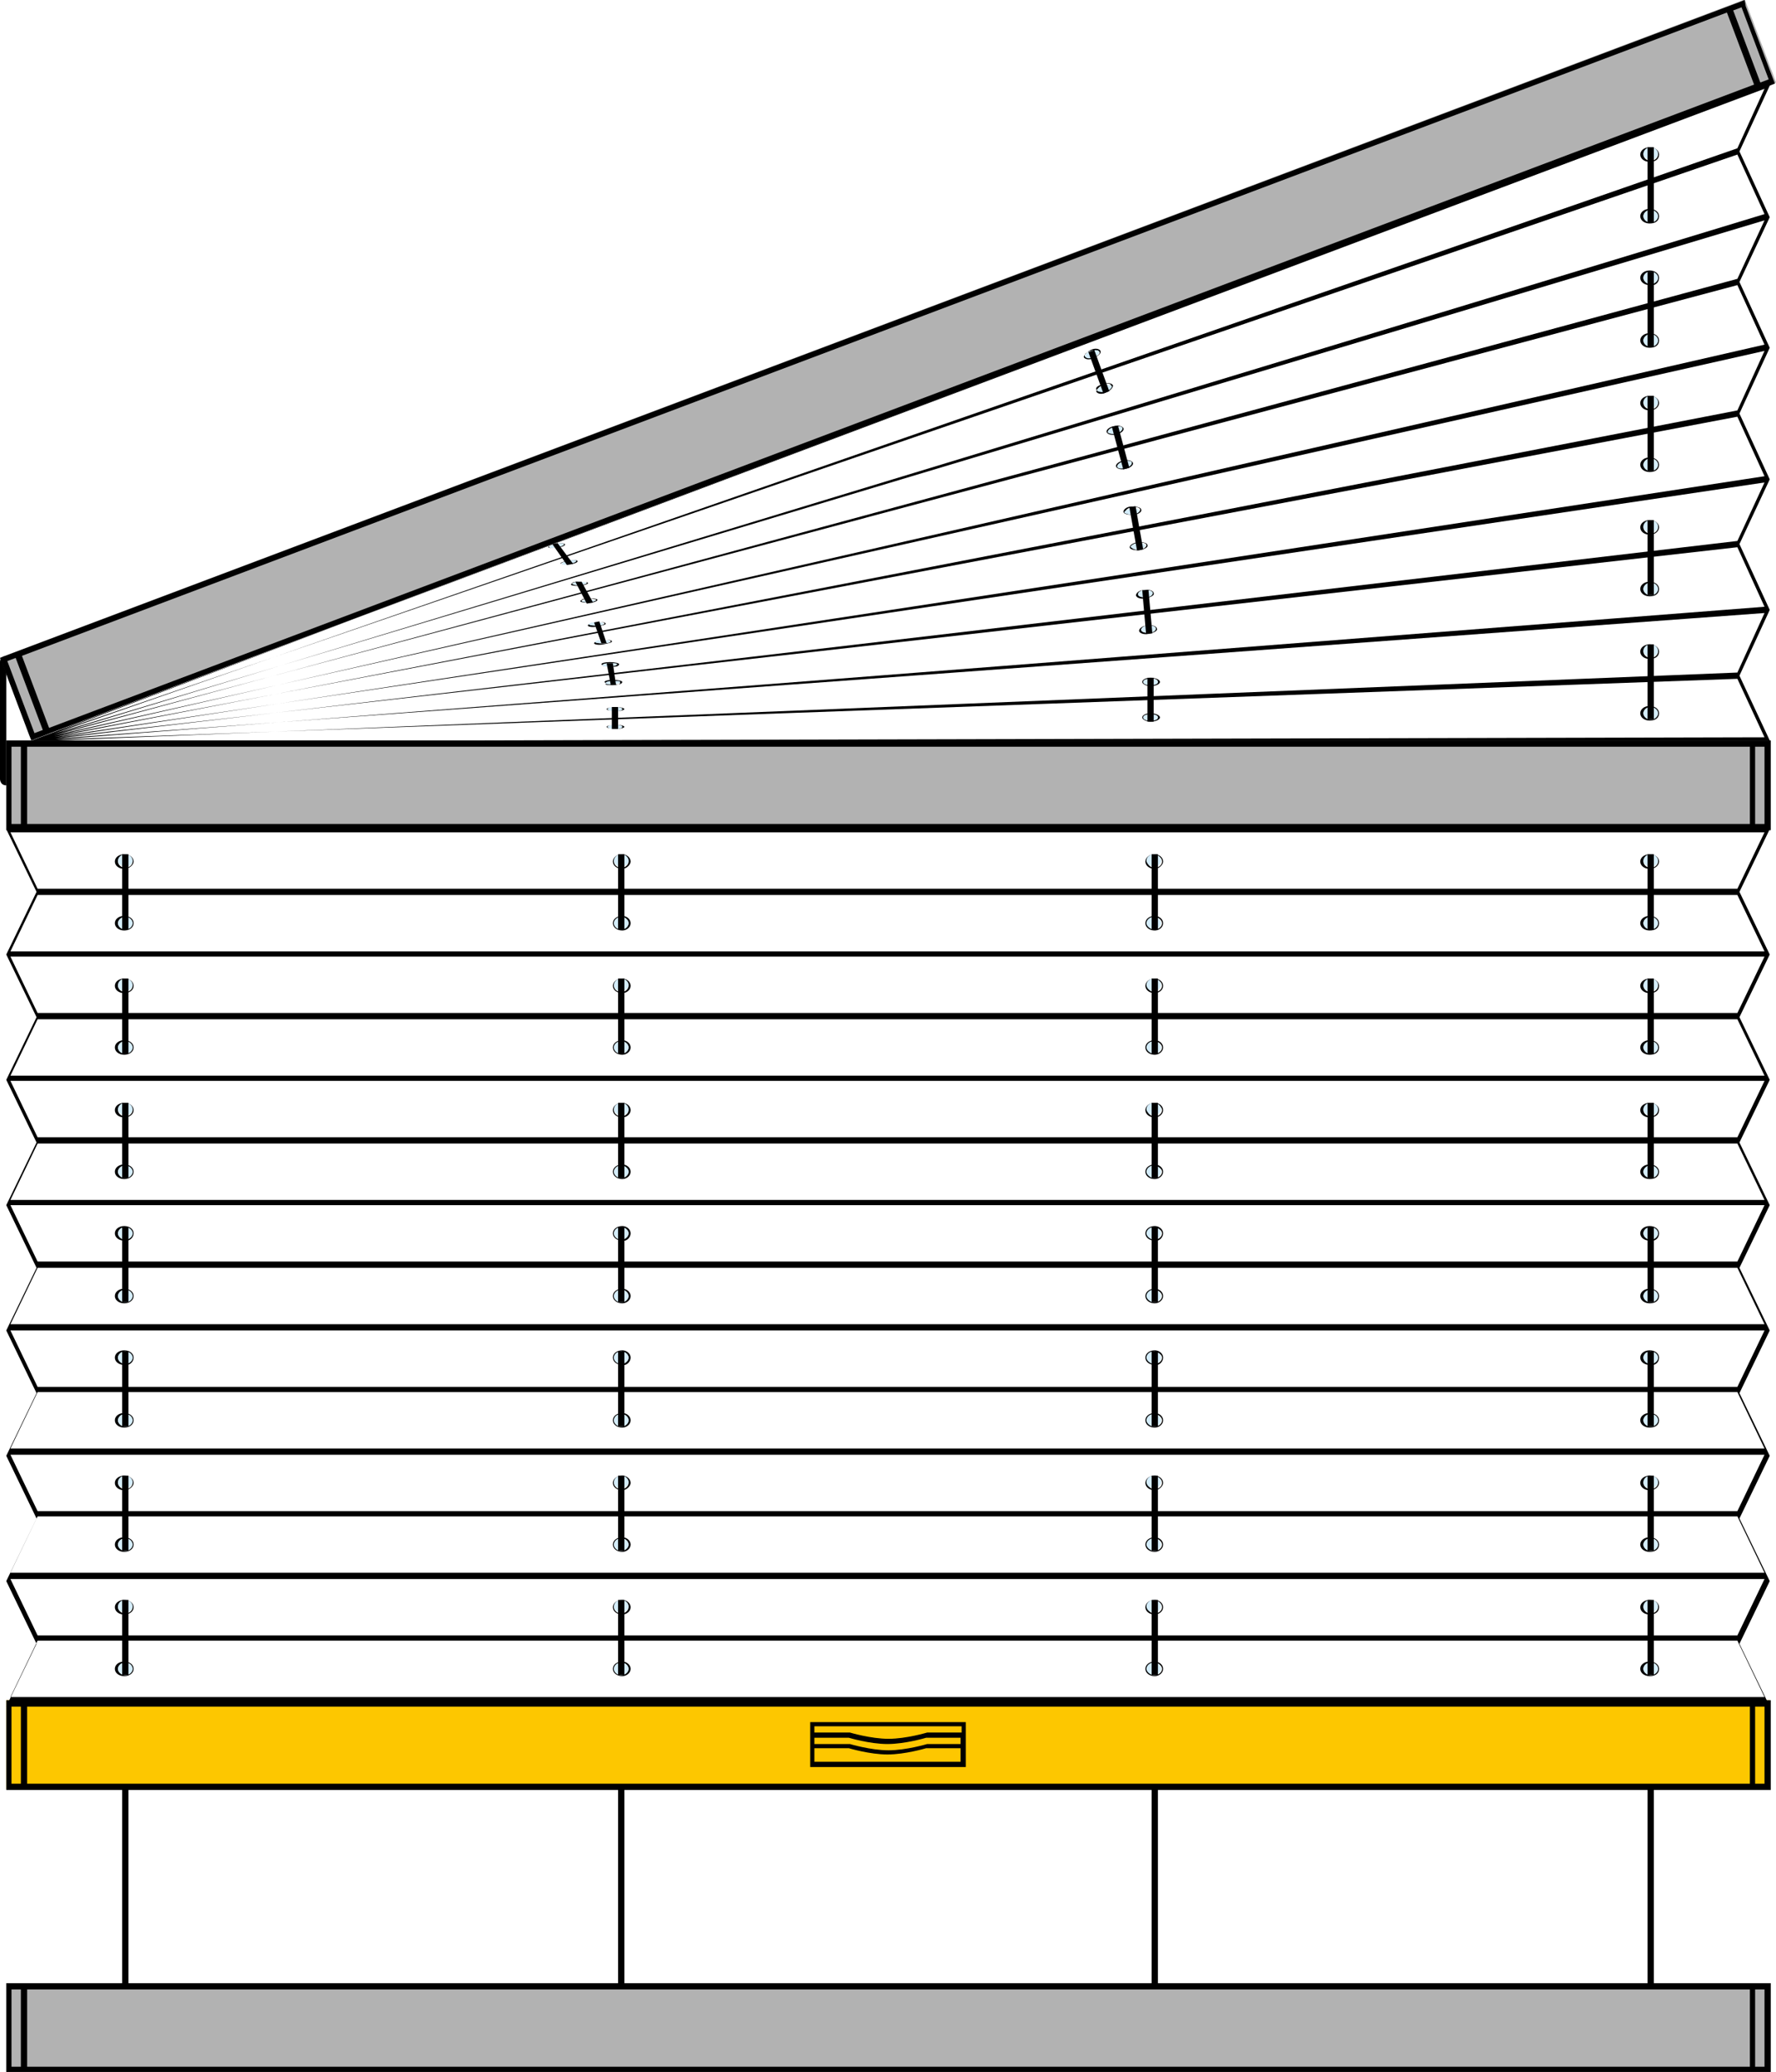 <?xml version="1.0" encoding="utf-8"?>
<!-- Generator: Adobe Illustrator 28.1.0, SVG Export Plug-In . SVG Version: 6.00 Build 0)  -->
<svg version="1.1" id="Ebene_1" xmlns="http://www.w3.org/2000/svg" xmlns:xlink="http://www.w3.org/1999/xlink" x="0px" y="0px"
	 viewBox="0 0 170.1 198.4" style="enable-background:new 0 0 170.1 198.4;" xml:space="preserve">
<style type="text/css">
	.st0{fill:#B2B2B2;}
	.st1{fill:#FDC700;}
	.st2{fill:#D4EDFB;}
</style>
<polygon points="169.5,70.9 166.6,64.7 169.5,58.4 166.6,52.1 169.5,45.9 166.6,39.6 169.5,33.3 166.6,27 169.5,20.8 166.6,14.5 
	169.5,8.2 169.7,7.8 3,71 3,70.9 169,8.5 166.4,14.2 3,71 3,70.9 166.4,14.8 169,20.5 3,71 3,70.9 169,21.1 166.4,26.7 3,71 3,70.9 
	166.4,27.3 169,33 3,71 3,70.9 169,33.6 166.4,39.3 3,71 3,70.9 166.4,39.9 169,45.6 3,71 3,70.9 169,46.2 166.4,51.8 3,71 3,70.9 
	166.4,52.4 169,58.1 3,71 3,70.9 169,58.7 166.4,64.4 3,71 3,70.9 166.4,65 169,70.6 3,71 3,70.9 "/>
<rect x="0.6" y="70.9" class="st0" width="168.9" height="8.5"/>
<path d="M1.1,71.5H2v7.4H1.1V71.5z M2.6,71.5h165v7.4H2.6V71.5z M168.1,71.5h0.9v7.4h-0.9V71.5z M168.9,70.9h-0.9h-0.6H2.6H2H1.1
	H0.6v0.6v7.4v0.6h0.6h167.8h0.6v-0.6v-7.4v-0.6H168.9z"/>
<rect x="0.6" y="162.8" class="st1" width="168.9" height="8.5"/>
<path d="M1.1,163.4H2v7.4H1.1V163.4z M2.6,163.4h165v7.4H2.6V163.4z M168.1,163.4h0.9v7.4h-0.9V163.4z M168.9,162.8h-0.9h-0.6H2.6H2
	H1.1H0.6v0.6v7.4v0.6h0.6h167.8h0.6v-0.6v-7.4v-0.6H168.9z"/>
<g>
	<path d="M92.1,165.3v0.6h-3.3c0,0-2,0.6-3.7,0.6c-1.7,0-3.7-0.6-3.7-0.6H78v-0.6H92.1z M88.8,167c0,0-2,0.6-3.7,0.6
		c-1.7,0-3.7-0.6-3.7-0.6H78v-0.6h3.3c0,0,2,0.6,3.7,0.6c1.7,0,3.7-0.6,3.7-0.6h3.3v0.6H88.8z M78,168.7v-1.3h3.3c0,0,2,0.6,3.7,0.6
		c1.7,0,3.7-0.6,3.7-0.6h3.3v1.3H78z M92.5,164.9H77.6v4.3h14.9V164.9z"/>
	<path d="M0,74.6V63.4c0-0.6,0.6-0.6,0.6-0.6v0.6v11.2v0.6C0,75.2,0,74.6,0,74.6"/>
</g>
<path d="M3.6,157.1h162.8l2.6,5.4H1L3.6,157.1z M1,151.2h168l-2.6,5.4H3.6L1,151.2z M3.6,145.2h162.8l2.6,5.4H1L3.6,145.2z M1,139.3
	h168l-2.6,5.4H3.6L1,139.3z M3.6,133.3h162.8l2.6,5.4H1L3.6,133.3z M1,127.4h168l-2.6,5.4H3.6L1,127.4z M3.6,121.4h162.8l2.6,5.4H1
	L3.6,121.4z M1,115.4h168l-2.6,5.4H3.6L1,115.4z M3.6,109.5h162.8l2.6,5.4H1L3.6,109.5z M1,103.5h168l-2.6,5.4H3.6L1,103.5z
	 M3.6,97.6h162.8l2.6,5.4H1L3.6,97.6z M1,91.6h168l-2.6,5.4H3.6L1,91.6z M3.6,85.7h162.8l2.6,5.4H1L3.6,85.7z M1,79.7h168l-2.6,5.4
	H3.6L1,79.7z M0.6,79.4l2.9,6l-2.9,6l2.9,6l-2.9,6l2.9,6l-2.9,6l2.9,6l-2.9,6l2.9,6l-2.9,6l2.9,6l-2.9,6l2.9,6l-2.9,6h168.9l-2.9-6
	l2.9-6l-2.9-6l2.9-6l-2.9-6l2.9-6l-2.9-6l2.9-6l-2.9-6l2.9-6l-2.9-6l2.9-6l-2.9-6l2.9-6C169.5,79.4,0.6,79.4,0.6,79.4z"/>
<g>
	<path d="M12.7,124.1c0,0.3-0.3,0.6-0.7,0.6c-0.4,0-0.7-0.3-0.7-0.6s0.3-0.6,0.7-0.6C12.4,123.5,12.7,123.8,12.7,124.1 M12.8,124.1
		c0-0.4-0.4-0.7-0.9-0.7c-0.5,0-0.9,0.3-0.9,0.7s0.4,0.7,0.9,0.7C12.4,124.8,12.8,124.5,12.8,124.1"/>
	<path class="st2" d="M12,124.7c0.4,0,0.7-0.3,0.7-0.6s-0.3-0.6-0.7-0.6s-0.7,0.3-0.7,0.6S11.6,124.7,12,124.7"/>
	<path d="M12.7,118.1c0,0.3-0.3,0.6-0.7,0.6c-0.4,0-0.7-0.3-0.7-0.6s0.3-0.6,0.7-0.6C12.4,117.6,12.7,117.8,12.7,118.1 M12.8,118.1
		c0-0.4-0.4-0.7-0.9-0.7c-0.5,0-0.9,0.3-0.9,0.7s0.4,0.7,0.9,0.7C12.4,118.9,12.8,118.5,12.8,118.1"/>
	<path class="st2" d="M12,118.7c0.4,0,0.7-0.3,0.7-0.6s-0.3-0.6-0.7-0.6s-0.7,0.3-0.7,0.6S11.6,118.7,12,118.7"/>
	<path d="M12.7,130c0,0.3-0.3,0.6-0.7,0.6c-0.4,0-0.7-0.3-0.7-0.6s0.3-0.6,0.7-0.6C12.4,129.5,12.7,129.7,12.7,130 M12.8,130
		c0-0.4-0.4-0.7-0.9-0.7c-0.5,0-0.9,0.3-0.9,0.7s0.4,0.7,0.9,0.7C12.4,130.8,12.8,130.4,12.8,130"/>
	<path class="st2" d="M12,130.6c0.4,0,0.7-0.3,0.7-0.6s-0.3-0.6-0.7-0.6s-0.7,0.3-0.7,0.6S11.6,130.6,12,130.6"/>
	<path d="M12.7,142c0,0.3-0.3,0.6-0.7,0.6c-0.4,0-0.7-0.3-0.7-0.6c0-0.3,0.3-0.6,0.7-0.6C12.4,141.4,12.7,141.6,12.7,142 M12.8,142
		c0-0.4-0.4-0.7-0.9-0.7c-0.5,0-0.9,0.3-0.9,0.7c0,0.4,0.4,0.7,0.9,0.7C12.4,142.7,12.8,142.3,12.8,142"/>
	<path class="st2" d="M12,142.5c0.4,0,0.7-0.3,0.7-0.6c0-0.3-0.3-0.6-0.7-0.6s-0.7,0.3-0.7,0.6C11.3,142.3,11.6,142.5,12,142.5"/>
	<path d="M12.7,136c0,0.3-0.3,0.6-0.7,0.6c-0.4,0-0.7-0.3-0.7-0.6c0-0.3,0.3-0.6,0.7-0.6C12.4,135.4,12.7,135.7,12.7,136 M12.8,136
		c0-0.4-0.4-0.7-0.9-0.7c-0.5,0-0.9,0.3-0.9,0.7s0.4,0.7,0.9,0.7C12.4,136.7,12.8,136.4,12.8,136"/>
	<path class="st2" d="M12,136.6c0.4,0,0.7-0.3,0.7-0.6c0-0.3-0.3-0.6-0.7-0.6s-0.7,0.3-0.7,0.6C11.3,136.3,11.6,136.6,12,136.6"/>
	<path d="M12.7,147.9c0,0.3-0.3,0.6-0.7,0.6c-0.4,0-0.7-0.3-0.7-0.6c0-0.3,0.3-0.6,0.7-0.6C12.4,147.3,12.7,147.6,12.7,147.9
		 M12.8,147.9c0-0.4-0.4-0.7-0.9-0.7c-0.5,0-0.9,0.3-0.9,0.7c0,0.4,0.4,0.7,0.9,0.7C12.4,148.6,12.8,148.3,12.8,147.9"/>
	<path class="st2" d="M12,148.5c0.4,0,0.7-0.3,0.7-0.6c0-0.3-0.3-0.6-0.7-0.6s-0.7,0.3-0.7,0.6C11.3,148.2,11.6,148.5,12,148.5"/>
	<path d="M12.7,159.8c0,0.3-0.3,0.6-0.7,0.6c-0.4,0-0.7-0.3-0.7-0.6s0.3-0.6,0.7-0.6C12.4,159.2,12.7,159.5,12.7,159.8 M12.8,159.8
		c0-0.4-0.4-0.7-0.9-0.7c-0.5,0-0.9,0.3-0.9,0.7s0.4,0.7,0.9,0.7C12.4,160.5,12.8,160.2,12.8,159.8"/>
	<path class="st2" d="M12,160.4c0.4,0,0.7-0.3,0.7-0.6s-0.3-0.6-0.7-0.6s-0.7,0.3-0.7,0.6S11.6,160.4,12,160.4"/>
	<path d="M12.7,153.9c0,0.3-0.3,0.6-0.7,0.6c-0.4,0-0.7-0.3-0.7-0.6c0-0.3,0.3-0.6,0.7-0.6C12.4,153.3,12.7,153.5,12.7,153.9
		 M12.8,153.9c0-0.4-0.4-0.7-0.9-0.7c-0.5,0-0.9,0.3-0.9,0.7c0,0.4,0.4,0.7,0.9,0.7C12.4,154.6,12.8,154.3,12.8,153.9"/>
	<path class="st2" d="M12,154.4c0.4,0,0.7-0.3,0.7-0.6c0-0.3-0.3-0.6-0.7-0.6s-0.7,0.3-0.7,0.6C11.3,154.2,11.6,154.4,12,154.4"/>
</g>
<rect x="11.7" y="117.5" width="0.6" height="7.2"/>
<rect x="11.7" y="129.4" width="0.6" height="7.2"/>
<rect x="11.7" y="141.3" width="0.6" height="7.2"/>
<rect x="11.7" y="153.2" width="0.6" height="7.2"/>
<g>
	<path d="M12.7,112.2c0,0.3-0.3,0.6-0.7,0.6c-0.4,0-0.7-0.3-0.7-0.6c0-0.3,0.3-0.6,0.7-0.6C12.4,111.7,12.7,111.9,12.7,112.2
		 M12.8,112.2c0-0.4-0.4-0.7-0.9-0.7c-0.5,0-0.9,0.3-0.9,0.7s0.4,0.7,0.9,0.7C12.4,112.9,12.8,112.6,12.8,112.2"/>
	<path class="st2" d="M12,112.8c0.4,0,0.7-0.3,0.7-0.6s-0.3-0.6-0.7-0.6s-0.7,0.3-0.7,0.6S11.6,112.8,12,112.8"/>
	<path d="M12.7,106.3c0,0.3-0.3,0.6-0.7,0.6c-0.4,0-0.7-0.3-0.7-0.6s0.3-0.6,0.7-0.6C12.4,105.7,12.7,106,12.7,106.3 M12.8,106.3
		c0-0.4-0.4-0.7-0.9-0.7c-0.5,0-0.9,0.3-0.9,0.7s0.4,0.7,0.9,0.7C12.4,107,12.8,106.7,12.8,106.3"/>
	<path class="st2" d="M12,106.8c0.4,0,0.7-0.3,0.7-0.6s-0.3-0.6-0.7-0.6s-0.7,0.3-0.7,0.6S11.6,106.8,12,106.8"/>
</g>
<rect x="11.7" y="105.6" width="0.6" height="7.2"/>
<g>
	<path d="M12.7,100.3c0,0.3-0.3,0.6-0.7,0.6c-0.4,0-0.7-0.3-0.7-0.6c0-0.3,0.3-0.6,0.7-0.6C12.4,99.7,12.7,100,12.7,100.3
		 M12.8,100.3c0-0.4-0.4-0.7-0.9-0.7c-0.5,0-0.9,0.3-0.9,0.7s0.4,0.7,0.9,0.7C12.4,101,12.8,100.7,12.8,100.3"/>
	<path class="st2" d="M12,100.9c0.4,0,0.7-0.3,0.7-0.6c0-0.3-0.3-0.6-0.7-0.6s-0.7,0.3-0.7,0.6C11.3,100.6,11.6,100.9,12,100.9"/>
	<path d="M12.7,94.4c0,0.3-0.3,0.6-0.7,0.6c-0.4,0-0.7-0.3-0.7-0.6s0.3-0.6,0.7-0.6C12.4,93.8,12.7,94,12.7,94.4 M12.8,94.4
		c0-0.4-0.4-0.7-0.9-0.7c-0.5,0-0.9,0.3-0.9,0.7c0,0.4,0.4,0.7,0.9,0.7C12.4,95.1,12.8,94.8,12.8,94.4"/>
	<path class="st2" d="M12,94.9c0.4,0,0.7-0.3,0.7-0.6s-0.3-0.6-0.7-0.6s-0.7,0.3-0.7,0.6C11.3,94.7,11.6,94.9,12,94.9"/>
</g>
<rect x="11.7" y="93.7" width="0.6" height="7.2"/>
<g>
	<path d="M12.7,88.4c0,0.3-0.3,0.6-0.7,0.6c-0.4,0-0.7-0.3-0.7-0.6s0.3-0.6,0.7-0.6C12.4,87.8,12.7,88.1,12.7,88.4 M12.8,88.4
		c0-0.4-0.4-0.7-0.9-0.7c-0.5,0-0.9,0.3-0.9,0.7s0.4,0.7,0.9,0.7C12.4,89.1,12.8,88.8,12.8,88.4"/>
	<path class="st2" d="M12,89c0.4,0,0.7-0.3,0.7-0.6s-0.3-0.6-0.7-0.6s-0.7,0.3-0.7,0.6S11.6,89,12,89"/>
	<path d="M12.7,82.5c0,0.3-0.3,0.6-0.7,0.6c-0.4,0-0.7-0.3-0.7-0.6s0.3-0.6,0.7-0.6C12.4,81.9,12.7,82.1,12.7,82.5 M12.8,82.5
		c0-0.4-0.4-0.7-0.9-0.7c-0.5,0-0.9,0.3-0.9,0.7s0.4,0.7,0.9,0.7C12.4,83.2,12.8,82.8,12.8,82.5"/>
	<path class="st2" d="M12,83c0.4,0,0.7-0.3,0.7-0.6s-0.3-0.6-0.7-0.6s-0.7,0.3-0.7,0.6S11.6,83,12,83"/>
</g>
<rect x="11.7" y="81.8" width="0.6" height="7.2"/>
<g>
	<path d="M158.8,124.1c0,0.3-0.3,0.6-0.7,0.6c-0.4,0-0.7-0.3-0.7-0.6s0.3-0.6,0.7-0.6C158.5,123.5,158.8,123.8,158.8,124.1
		 M158.9,124.1c0-0.4-0.4-0.7-0.9-0.7c-0.5,0-0.9,0.3-0.9,0.7s0.4,0.7,0.9,0.7C158.6,124.8,158.9,124.5,158.9,124.1"/>
	<path class="st2" d="M158.1,124.7c0.4,0,0.7-0.3,0.7-0.6s-0.3-0.6-0.7-0.6c-0.4,0-0.7,0.3-0.7,0.6S157.7,124.7,158.1,124.7"/>
	<path d="M158.8,118.1c0,0.3-0.3,0.6-0.7,0.6c-0.4,0-0.7-0.3-0.7-0.6s0.3-0.6,0.7-0.6C158.5,117.6,158.8,117.8,158.8,118.1
		 M158.9,118.1c0-0.4-0.4-0.7-0.9-0.7c-0.5,0-0.9,0.3-0.9,0.7s0.4,0.7,0.9,0.7C158.6,118.9,158.9,118.5,158.9,118.1"/>
	<path class="st2" d="M158.1,118.7c0.4,0,0.7-0.3,0.7-0.6s-0.3-0.6-0.7-0.6c-0.4,0-0.7,0.3-0.7,0.6S157.7,118.7,158.1,118.7"/>
	<path d="M158.8,130c0,0.3-0.3,0.6-0.7,0.6c-0.4,0-0.7-0.3-0.7-0.6s0.3-0.6,0.7-0.6C158.5,129.5,158.8,129.7,158.8,130 M158.9,130
		c0-0.4-0.4-0.7-0.9-0.7c-0.5,0-0.9,0.3-0.9,0.7s0.4,0.7,0.9,0.7C158.6,130.8,158.9,130.4,158.9,130"/>
	<path class="st2" d="M158.1,130.6c0.4,0,0.7-0.3,0.7-0.6s-0.3-0.6-0.7-0.6c-0.4,0-0.7,0.3-0.7,0.6S157.7,130.6,158.1,130.6"/>
	<path d="M158.8,142c0,0.3-0.3,0.6-0.7,0.6c-0.4,0-0.7-0.3-0.7-0.6c0-0.3,0.3-0.6,0.7-0.6C158.5,141.4,158.8,141.6,158.8,142
		 M158.9,142c0-0.4-0.4-0.7-0.9-0.7c-0.5,0-0.9,0.3-0.9,0.7c0,0.4,0.4,0.7,0.9,0.7C158.6,142.7,158.9,142.3,158.9,142"/>
	<path class="st2" d="M158.1,142.5c0.4,0,0.7-0.3,0.7-0.6c0-0.3-0.3-0.6-0.7-0.6c-0.4,0-0.7,0.3-0.7,0.6
		C157.4,142.3,157.7,142.5,158.1,142.5"/>
	<path d="M158.8,136c0,0.3-0.3,0.6-0.7,0.6c-0.4,0-0.7-0.3-0.7-0.6c0-0.3,0.3-0.6,0.7-0.6C158.5,135.4,158.8,135.7,158.8,136
		 M158.9,136c0-0.4-0.4-0.7-0.9-0.7c-0.5,0-0.9,0.3-0.9,0.7s0.4,0.7,0.9,0.7C158.6,136.7,158.9,136.4,158.9,136"/>
	<path class="st2" d="M158.1,136.6c0.4,0,0.7-0.3,0.7-0.6c0-0.3-0.3-0.6-0.7-0.6c-0.4,0-0.7,0.3-0.7,0.6
		C157.4,136.3,157.7,136.6,158.1,136.6"/>
	<path d="M158.8,147.9c0,0.3-0.3,0.6-0.7,0.6c-0.4,0-0.7-0.3-0.7-0.6c0-0.3,0.3-0.6,0.7-0.6C158.5,147.3,158.8,147.6,158.8,147.9
		 M158.9,147.9c0-0.4-0.4-0.7-0.9-0.7c-0.5,0-0.9,0.3-0.9,0.7c0,0.4,0.4,0.7,0.9,0.7C158.6,148.6,158.9,148.3,158.9,147.9"/>
	<path class="st2" d="M158.1,148.5c0.4,0,0.7-0.3,0.7-0.6c0-0.3-0.3-0.6-0.7-0.6c-0.4,0-0.7,0.3-0.7,0.6
		C157.4,148.2,157.7,148.5,158.1,148.5"/>
	<path d="M158.8,159.8c0,0.3-0.3,0.6-0.7,0.6c-0.4,0-0.7-0.3-0.7-0.6s0.3-0.6,0.7-0.6C158.5,159.2,158.8,159.5,158.8,159.8
		 M158.9,159.8c0-0.4-0.4-0.7-0.9-0.7c-0.5,0-0.9,0.3-0.9,0.7s0.4,0.7,0.9,0.7C158.6,160.5,158.9,160.2,158.9,159.8"/>
	<path class="st2" d="M158.1,160.4c0.4,0,0.7-0.3,0.7-0.6s-0.3-0.6-0.7-0.6c-0.4,0-0.7,0.3-0.7,0.6S157.7,160.4,158.1,160.4"/>
	<path d="M158.8,153.9c0,0.3-0.3,0.6-0.7,0.6c-0.4,0-0.7-0.3-0.7-0.6c0-0.3,0.3-0.6,0.7-0.6C158.5,153.3,158.8,153.5,158.8,153.9
		 M158.9,153.9c0-0.4-0.4-0.7-0.9-0.7c-0.5,0-0.9,0.3-0.9,0.7c0,0.4,0.4,0.7,0.9,0.7C158.6,154.6,158.9,154.3,158.9,153.9"/>
	<path class="st2" d="M158.1,154.4c0.4,0,0.7-0.3,0.7-0.6c0-0.3-0.3-0.6-0.7-0.6c-0.4,0-0.7,0.3-0.7,0.6
		C157.4,154.2,157.7,154.4,158.1,154.4"/>
</g>
<rect x="157.8" y="117.5" width="0.6" height="7.2"/>
<rect x="157.8" y="129.4" width="0.6" height="7.2"/>
<rect x="157.8" y="141.3" width="0.6" height="7.2"/>
<rect x="157.8" y="153.2" width="0.6" height="7.2"/>
<g>
	<path d="M158.8,112.2c0,0.3-0.3,0.6-0.7,0.6c-0.4,0-0.7-0.3-0.7-0.6s0.3-0.6,0.7-0.6C158.5,111.7,158.8,111.9,158.8,112.2
		 M158.9,112.2c0-0.4-0.4-0.7-0.9-0.7c-0.5,0-0.9,0.3-0.9,0.7s0.4,0.7,0.9,0.7C158.6,112.9,158.9,112.6,158.9,112.2"/>
	<path class="st2" d="M158.1,112.8c0.4,0,0.7-0.3,0.7-0.6s-0.3-0.6-0.7-0.6c-0.4,0-0.7,0.3-0.7,0.6S157.7,112.8,158.1,112.8"/>
	<path d="M158.8,106.3c0,0.3-0.3,0.6-0.7,0.6c-0.4,0-0.7-0.3-0.7-0.6s0.3-0.6,0.7-0.6C158.5,105.7,158.8,106,158.8,106.3
		 M158.9,106.3c0-0.4-0.4-0.7-0.9-0.7c-0.5,0-0.9,0.3-0.9,0.7s0.4,0.7,0.9,0.7C158.6,107,158.9,106.7,158.9,106.3"/>
	<path class="st2" d="M158.1,106.8c0.4,0,0.7-0.3,0.7-0.6s-0.3-0.6-0.7-0.6c-0.4,0-0.7,0.3-0.7,0.6S157.7,106.8,158.1,106.8"/>
</g>
<rect x="157.8" y="105.6" width="0.6" height="7.2"/>
<g>
	<path d="M158.8,100.3c0,0.3-0.3,0.6-0.7,0.6c-0.4,0-0.7-0.3-0.7-0.6c0-0.3,0.3-0.6,0.7-0.6C158.5,99.7,158.8,100,158.8,100.3
		 M158.9,100.3c0-0.4-0.4-0.7-0.9-0.7c-0.5,0-0.9,0.3-0.9,0.7s0.4,0.7,0.9,0.7C158.6,101,158.9,100.7,158.9,100.3"/>
	<path class="st2" d="M158.1,100.9c0.4,0,0.7-0.3,0.7-0.6c0-0.3-0.3-0.6-0.7-0.6c-0.4,0-0.7,0.3-0.7,0.6
		C157.4,100.6,157.7,100.9,158.1,100.9"/>
	<path d="M158.8,94.4c0,0.3-0.3,0.6-0.7,0.6c-0.4,0-0.7-0.3-0.7-0.6s0.3-0.6,0.7-0.6C158.5,93.8,158.8,94,158.8,94.4 M158.9,94.4
		c0-0.4-0.4-0.7-0.9-0.7c-0.5,0-0.9,0.3-0.9,0.7c0,0.4,0.4,0.7,0.9,0.7C158.6,95.1,158.9,94.8,158.9,94.4"/>
	<path class="st2" d="M158.1,94.9c0.4,0,0.7-0.3,0.7-0.6s-0.3-0.6-0.7-0.6c-0.4,0-0.7,0.3-0.7,0.6C157.4,94.7,157.7,94.9,158.1,94.9
		"/>
</g>
<rect x="157.8" y="93.7" width="0.6" height="7.2"/>
<g>
	<path d="M158.8,88.4c0,0.3-0.3,0.6-0.7,0.6c-0.4,0-0.7-0.3-0.7-0.6s0.3-0.6,0.7-0.6C158.5,87.8,158.8,88.1,158.8,88.4 M158.9,88.4
		c0-0.4-0.4-0.7-0.9-0.7c-0.5,0-0.9,0.3-0.9,0.7s0.4,0.7,0.9,0.7C158.6,89.1,158.9,88.8,158.9,88.4"/>
	<path class="st2" d="M158.1,89c0.4,0,0.7-0.3,0.7-0.6s-0.3-0.6-0.7-0.6c-0.4,0-0.7,0.3-0.7,0.6S157.7,89,158.1,89"/>
	<path d="M158.8,82.5c0,0.3-0.3,0.6-0.7,0.6c-0.4,0-0.7-0.3-0.7-0.6s0.3-0.6,0.7-0.6C158.5,81.9,158.8,82.1,158.8,82.5 M158.9,82.5
		c0-0.4-0.4-0.7-0.9-0.7c-0.5,0-0.9,0.3-0.9,0.7s0.4,0.7,0.9,0.7C158.6,83.2,158.9,82.8,158.9,82.5"/>
	<path class="st2" d="M158.1,83c0.4,0,0.7-0.3,0.7-0.6s-0.3-0.6-0.7-0.6c-0.4,0-0.7,0.3-0.7,0.6S157.7,83,158.1,83"/>
</g>
<rect x="157.8" y="81.8" width="0.6" height="7.2"/>
<g>
	<path d="M60.2,124.1c0,0.3-0.3,0.6-0.7,0.6c-0.4,0-0.7-0.3-0.7-0.6s0.3-0.6,0.7-0.6C59.9,123.5,60.2,123.8,60.2,124.1 M60.4,124.1
		c0-0.4-0.4-0.7-0.8-0.7c-0.5,0-0.9,0.3-0.9,0.7s0.4,0.7,0.9,0.7C60,124.8,60.4,124.5,60.4,124.1"/>
	<path class="st2" d="M59.5,124.7c0.4,0,0.7-0.3,0.7-0.6s-0.3-0.6-0.7-0.6s-0.7,0.3-0.7,0.6S59.1,124.7,59.5,124.7"/>
	<path d="M60.2,118.1c0,0.3-0.3,0.6-0.7,0.6c-0.4,0-0.7-0.3-0.7-0.6s0.3-0.6,0.7-0.6C59.9,117.6,60.2,117.8,60.2,118.1 M60.4,118.1
		c0-0.4-0.4-0.7-0.8-0.7c-0.5,0-0.9,0.3-0.9,0.7s0.4,0.7,0.9,0.7C60,118.9,60.4,118.5,60.4,118.1"/>
	<path class="st2" d="M59.5,118.7c0.4,0,0.7-0.3,0.7-0.6s-0.3-0.6-0.7-0.6s-0.7,0.3-0.7,0.6S59.1,118.7,59.5,118.7"/>
	<path d="M60.2,130c0,0.3-0.3,0.6-0.7,0.6c-0.4,0-0.7-0.3-0.7-0.6s0.3-0.6,0.7-0.6C59.9,129.5,60.2,129.7,60.2,130 M60.4,130
		c0-0.4-0.4-0.7-0.8-0.7c-0.5,0-0.9,0.3-0.9,0.7s0.4,0.7,0.9,0.7C60,130.8,60.4,130.4,60.4,130"/>
	<path class="st2" d="M59.5,130.6c0.4,0,0.7-0.3,0.7-0.6s-0.3-0.6-0.7-0.6s-0.7,0.3-0.7,0.6S59.1,130.6,59.5,130.6"/>
	<path d="M60.2,142c0,0.3-0.3,0.6-0.7,0.6c-0.4,0-0.7-0.3-0.7-0.6c0-0.3,0.3-0.6,0.7-0.6C59.9,141.4,60.2,141.6,60.2,142 M60.4,142
		c0-0.4-0.4-0.7-0.8-0.7c-0.5,0-0.9,0.3-0.9,0.7c0,0.4,0.4,0.7,0.9,0.7C60,142.7,60.4,142.3,60.4,142"/>
	<path class="st2" d="M59.5,142.5c0.4,0,0.7-0.3,0.7-0.6c0-0.3-0.3-0.6-0.7-0.6s-0.7,0.3-0.7,0.6C58.8,142.3,59.1,142.5,59.5,142.5"
		/>
	<path d="M60.2,136c0,0.3-0.3,0.6-0.7,0.6c-0.4,0-0.7-0.3-0.7-0.6c0-0.3,0.3-0.6,0.7-0.6S60.2,135.7,60.2,136 M60.4,136
		c0-0.4-0.4-0.7-0.8-0.7c-0.5,0-0.9,0.3-0.9,0.7s0.4,0.7,0.9,0.7C60,136.7,60.4,136.4,60.4,136"/>
	<path class="st2" d="M59.5,136.6c0.4,0,0.7-0.3,0.7-0.6c0-0.3-0.3-0.6-0.7-0.6s-0.7,0.3-0.7,0.6C58.8,136.3,59.1,136.6,59.5,136.6"
		/>
	<path d="M60.2,147.9c0,0.3-0.3,0.6-0.7,0.6c-0.4,0-0.7-0.3-0.7-0.6c0-0.3,0.3-0.6,0.7-0.6C59.9,147.3,60.2,147.6,60.2,147.9
		 M60.4,147.9c0-0.4-0.4-0.7-0.8-0.7c-0.5,0-0.9,0.3-0.9,0.7c0,0.4,0.4,0.7,0.9,0.7C60,148.6,60.4,148.3,60.4,147.9"/>
	<path class="st2" d="M59.5,148.5c0.4,0,0.7-0.3,0.7-0.6c0-0.3-0.3-0.6-0.7-0.6s-0.7,0.3-0.7,0.6C58.8,148.2,59.1,148.5,59.5,148.5"
		/>
	<path d="M60.2,159.8c0,0.3-0.3,0.6-0.7,0.6c-0.4,0-0.7-0.3-0.7-0.6s0.3-0.6,0.7-0.6C59.9,159.2,60.2,159.5,60.2,159.8 M60.4,159.8
		c0-0.4-0.4-0.7-0.8-0.7c-0.5,0-0.9,0.3-0.9,0.7s0.4,0.7,0.9,0.7C60,160.5,60.4,160.2,60.4,159.8"/>
	<path class="st2" d="M59.5,160.4c0.4,0,0.7-0.3,0.7-0.6s-0.3-0.6-0.7-0.6s-0.7,0.3-0.7,0.6S59.1,160.4,59.5,160.4"/>
	<path d="M60.2,153.9c0,0.3-0.3,0.6-0.7,0.6c-0.4,0-0.7-0.3-0.7-0.6c0-0.3,0.3-0.6,0.7-0.6S60.2,153.5,60.2,153.9 M60.4,153.9
		c0-0.4-0.4-0.7-0.8-0.7c-0.5,0-0.9,0.3-0.9,0.7c0,0.4,0.4,0.7,0.9,0.7C60,154.6,60.4,154.3,60.4,153.9"/>
	<path class="st2" d="M59.5,154.4c0.4,0,0.7-0.3,0.7-0.6c0-0.3-0.3-0.6-0.7-0.6s-0.7,0.3-0.7,0.6C58.8,154.2,59.1,154.4,59.5,154.4"
		/>
</g>
<rect x="59.2" y="117.5" width="0.6" height="7.2"/>
<rect x="59.2" y="129.4" width="0.6" height="7.2"/>
<rect x="59.2" y="141.3" width="0.6" height="7.2"/>
<rect x="59.2" y="153.2" width="0.6" height="7.2"/>
<g>
	<path d="M60.2,112.2c0,0.3-0.3,0.6-0.7,0.6c-0.4,0-0.7-0.3-0.7-0.6c0-0.3,0.3-0.6,0.7-0.6C59.9,111.7,60.2,111.9,60.2,112.2
		 M60.4,112.2c0-0.4-0.4-0.7-0.8-0.7c-0.5,0-0.9,0.3-0.9,0.7s0.4,0.7,0.9,0.7C60,112.9,60.4,112.6,60.4,112.2"/>
	<path class="st2" d="M59.5,112.8c0.4,0,0.7-0.3,0.7-0.6s-0.3-0.6-0.7-0.6s-0.7,0.3-0.7,0.6S59.1,112.8,59.5,112.8"/>
	<path d="M60.2,106.3c0,0.3-0.3,0.6-0.7,0.6c-0.4,0-0.7-0.3-0.7-0.6s0.3-0.6,0.7-0.6C59.9,105.7,60.2,106,60.2,106.3 M60.4,106.3
		c0-0.4-0.4-0.7-0.8-0.7c-0.5,0-0.9,0.3-0.9,0.7s0.4,0.7,0.9,0.7C60,107,60.4,106.7,60.4,106.3"/>
	<path class="st2" d="M59.5,106.8c0.4,0,0.7-0.3,0.7-0.6s-0.3-0.6-0.7-0.6s-0.7,0.3-0.7,0.6S59.1,106.8,59.5,106.8"/>
</g>
<rect x="59.2" y="105.6" width="0.6" height="7.2"/>
<g>
	<path d="M60.2,100.3c0,0.3-0.3,0.6-0.7,0.6c-0.4,0-0.7-0.3-0.7-0.6c0-0.3,0.3-0.6,0.7-0.6S60.2,100,60.2,100.3 M60.4,100.3
		c0-0.4-0.4-0.7-0.8-0.7c-0.5,0-0.9,0.3-0.9,0.7s0.4,0.7,0.9,0.7C60,101,60.4,100.7,60.4,100.3"/>
	<path class="st2" d="M59.5,100.9c0.4,0,0.7-0.3,0.7-0.6c0-0.3-0.3-0.6-0.7-0.6s-0.7,0.3-0.7,0.6C58.8,100.6,59.1,100.9,59.5,100.9"
		/>
	<path d="M60.2,94.4c0,0.3-0.3,0.6-0.7,0.6c-0.4,0-0.7-0.3-0.7-0.6s0.3-0.6,0.7-0.6C59.9,93.8,60.2,94,60.2,94.4 M60.4,94.4
		c0-0.4-0.4-0.7-0.8-0.7c-0.5,0-0.9,0.3-0.9,0.7c0,0.4,0.4,0.7,0.9,0.7C60,95.1,60.4,94.8,60.4,94.4"/>
	<path class="st2" d="M59.5,94.9c0.4,0,0.7-0.3,0.7-0.6s-0.3-0.6-0.7-0.6s-0.7,0.3-0.7,0.6C58.8,94.7,59.1,94.9,59.5,94.9"/>
</g>
<rect x="59.2" y="93.7" width="0.6" height="7.2"/>
<g>
	<path d="M60.2,88.4c0,0.3-0.3,0.6-0.7,0.6c-0.4,0-0.7-0.3-0.7-0.6s0.3-0.6,0.7-0.6C59.9,87.8,60.2,88.1,60.2,88.4 M60.4,88.4
		c0-0.4-0.4-0.7-0.8-0.7c-0.5,0-0.9,0.3-0.9,0.7s0.4,0.7,0.9,0.7C60,89.1,60.4,88.8,60.4,88.4"/>
	<path class="st2" d="M59.5,89c0.4,0,0.7-0.3,0.7-0.6s-0.3-0.6-0.7-0.6s-0.7,0.3-0.7,0.6S59.1,89,59.5,89"/>
	<path d="M60.2,82.5c0,0.3-0.3,0.6-0.7,0.6c-0.4,0-0.7-0.3-0.7-0.6s0.3-0.6,0.7-0.6S60.2,82.1,60.2,82.5 M60.4,82.5
		c0-0.4-0.4-0.7-0.8-0.7c-0.5,0-0.9,0.3-0.9,0.7s0.4,0.7,0.9,0.7C60,83.2,60.4,82.8,60.4,82.5"/>
	<path class="st2" d="M59.5,83c0.4,0,0.7-0.3,0.7-0.6s-0.3-0.6-0.7-0.6s-0.7,0.3-0.7,0.6S59.1,83,59.5,83"/>
</g>
<rect x="59.2" y="81.8" width="0.6" height="7.2"/>
<g>
	<path d="M111.3,124.1c0,0.3-0.3,0.6-0.7,0.6c-0.4,0-0.7-0.3-0.7-0.6s0.3-0.6,0.7-0.6C110.9,123.5,111.3,123.8,111.3,124.1
		 M111.4,124.1c0-0.4-0.4-0.7-0.8-0.7c-0.5,0-0.9,0.3-0.9,0.7s0.4,0.7,0.9,0.7C111,124.8,111.4,124.5,111.4,124.1"/>
	<path class="st2" d="M110.5,124.7c0.4,0,0.7-0.3,0.7-0.6s-0.3-0.6-0.7-0.6s-0.7,0.3-0.7,0.6S110.2,124.7,110.5,124.7"/>
	<path d="M111.3,118.1c0,0.3-0.3,0.6-0.7,0.6c-0.4,0-0.7-0.3-0.7-0.6s0.3-0.6,0.7-0.6C110.9,117.6,111.3,117.8,111.3,118.1
		 M111.4,118.1c0-0.4-0.4-0.7-0.8-0.7c-0.5,0-0.9,0.3-0.9,0.7s0.4,0.7,0.9,0.7C111,118.9,111.4,118.5,111.4,118.1"/>
	<path class="st2" d="M110.5,118.7c0.4,0,0.7-0.3,0.7-0.6s-0.3-0.6-0.7-0.6s-0.7,0.3-0.7,0.6S110.2,118.7,110.5,118.7"/>
	<path d="M111.3,130c0,0.3-0.3,0.6-0.7,0.6c-0.4,0-0.7-0.3-0.7-0.6s0.3-0.6,0.7-0.6C110.9,129.5,111.3,129.7,111.3,130 M111.4,130
		c0-0.4-0.4-0.7-0.8-0.7c-0.5,0-0.9,0.3-0.9,0.7s0.4,0.7,0.9,0.7C111,130.8,111.4,130.4,111.4,130"/>
	<path class="st2" d="M110.5,130.6c0.4,0,0.7-0.3,0.7-0.6s-0.3-0.6-0.7-0.6s-0.7,0.3-0.7,0.6S110.2,130.6,110.5,130.6"/>
	<path d="M111.3,142c0,0.3-0.3,0.6-0.7,0.6c-0.4,0-0.7-0.3-0.7-0.6c0-0.3,0.3-0.6,0.7-0.6C110.9,141.4,111.3,141.6,111.3,142
		 M111.4,142c0-0.4-0.4-0.7-0.8-0.7c-0.5,0-0.9,0.3-0.9,0.7c0,0.4,0.4,0.7,0.9,0.7C111,142.7,111.4,142.3,111.4,142"/>
	<path class="st2" d="M110.5,142.5c0.4,0,0.7-0.3,0.7-0.6c0-0.3-0.3-0.6-0.7-0.6s-0.7,0.3-0.7,0.6
		C109.8,142.3,110.2,142.5,110.5,142.5"/>
	<path d="M111.3,136c0,0.3-0.3,0.6-0.7,0.6c-0.4,0-0.7-0.3-0.7-0.6c0-0.3,0.3-0.6,0.7-0.6C110.9,135.4,111.3,135.7,111.3,136
		 M111.4,136c0-0.4-0.4-0.7-0.8-0.7c-0.5,0-0.9,0.3-0.9,0.7s0.4,0.7,0.9,0.7C111,136.7,111.4,136.4,111.4,136"/>
	<path class="st2" d="M110.5,136.6c0.4,0,0.7-0.3,0.7-0.6c0-0.3-0.3-0.6-0.7-0.6s-0.7,0.3-0.7,0.6
		C109.8,136.3,110.2,136.6,110.5,136.6"/>
	<path d="M111.3,147.9c0,0.3-0.3,0.6-0.7,0.6c-0.4,0-0.7-0.3-0.7-0.6c0-0.3,0.3-0.6,0.7-0.6C110.9,147.3,111.3,147.6,111.3,147.9
		 M111.4,147.9c0-0.4-0.4-0.7-0.8-0.7c-0.5,0-0.9,0.3-0.9,0.7c0,0.4,0.4,0.7,0.9,0.7C111,148.6,111.4,148.3,111.4,147.9"/>
	<path class="st2" d="M110.5,148.5c0.4,0,0.7-0.3,0.7-0.6c0-0.3-0.3-0.6-0.7-0.6s-0.7,0.3-0.7,0.6
		C109.8,148.2,110.2,148.5,110.5,148.5"/>
	<path d="M111.3,159.8c0,0.3-0.3,0.6-0.7,0.6c-0.4,0-0.7-0.3-0.7-0.6s0.3-0.6,0.7-0.6C110.9,159.2,111.3,159.5,111.3,159.8
		 M111.4,159.8c0-0.4-0.4-0.7-0.8-0.7c-0.5,0-0.9,0.3-0.9,0.7s0.4,0.7,0.9,0.7C111,160.5,111.4,160.2,111.4,159.8"/>
	<path class="st2" d="M110.5,160.4c0.4,0,0.7-0.3,0.7-0.6s-0.3-0.6-0.7-0.6s-0.7,0.3-0.7,0.6S110.2,160.4,110.5,160.4"/>
	<path d="M111.3,153.9c0,0.3-0.3,0.6-0.7,0.6c-0.4,0-0.7-0.3-0.7-0.6c0-0.3,0.3-0.6,0.7-0.6C110.9,153.3,111.3,153.5,111.3,153.9
		 M111.4,153.9c0-0.4-0.4-0.7-0.8-0.7c-0.5,0-0.9,0.3-0.9,0.7c0,0.4,0.4,0.7,0.9,0.7C111,154.6,111.4,154.3,111.4,153.9"/>
	<path class="st2" d="M110.5,154.4c0.4,0,0.7-0.3,0.7-0.6c0-0.3-0.3-0.6-0.7-0.6s-0.7,0.3-0.7,0.6
		C109.8,154.2,110.2,154.4,110.5,154.4"/>
</g>
<rect x="110.3" y="117.5" width="0.6" height="7.2"/>
<rect x="110.3" y="129.4" width="0.6" height="7.2"/>
<rect x="110.3" y="141.3" width="0.6" height="7.2"/>
<rect x="110.3" y="153.2" width="0.6" height="7.2"/>
<g>
	<path d="M111.3,112.2c0,0.3-0.3,0.6-0.7,0.6c-0.4,0-0.7-0.3-0.7-0.6c0-0.3,0.3-0.6,0.7-0.6C110.9,111.7,111.3,111.9,111.3,112.2
		 M111.4,112.2c0-0.4-0.4-0.7-0.8-0.7c-0.5,0-0.9,0.3-0.9,0.7s0.4,0.7,0.9,0.7C111,112.9,111.4,112.6,111.4,112.2"/>
	<path class="st2" d="M110.5,112.8c0.4,0,0.7-0.3,0.7-0.6s-0.3-0.6-0.7-0.6s-0.7,0.3-0.7,0.6S110.2,112.8,110.5,112.8"/>
	<path d="M111.3,106.3c0,0.3-0.3,0.6-0.7,0.6c-0.4,0-0.7-0.3-0.7-0.6s0.3-0.6,0.7-0.6C110.9,105.7,111.3,106,111.3,106.3
		 M111.4,106.3c0-0.4-0.4-0.7-0.8-0.7c-0.5,0-0.9,0.3-0.9,0.7s0.4,0.7,0.9,0.7C111,107,111.4,106.7,111.4,106.3"/>
	<path class="st2" d="M110.5,106.8c0.4,0,0.7-0.3,0.7-0.6s-0.3-0.6-0.7-0.6s-0.7,0.3-0.7,0.6S110.2,106.8,110.5,106.8"/>
</g>
<rect x="110.3" y="105.6" width="0.6" height="7.2"/>
<g>
	<path d="M111.3,100.3c0,0.3-0.3,0.6-0.7,0.6c-0.4,0-0.7-0.3-0.7-0.6c0-0.3,0.3-0.6,0.7-0.6C110.9,99.7,111.3,100,111.3,100.3
		 M111.4,100.3c0-0.4-0.4-0.7-0.8-0.7c-0.5,0-0.9,0.3-0.9,0.7s0.4,0.7,0.9,0.7C111,101,111.4,100.7,111.4,100.3"/>
	<path class="st2" d="M110.5,100.9c0.4,0,0.7-0.3,0.7-0.6c0-0.3-0.3-0.6-0.7-0.6s-0.7,0.3-0.7,0.6
		C109.8,100.6,110.2,100.9,110.5,100.9"/>
	<path d="M111.3,94.4c0,0.3-0.3,0.6-0.7,0.6c-0.4,0-0.7-0.3-0.7-0.6s0.3-0.6,0.7-0.6C110.9,93.8,111.3,94,111.3,94.4 M111.4,94.4
		c0-0.4-0.4-0.7-0.8-0.7c-0.5,0-0.9,0.3-0.9,0.7c0,0.4,0.4,0.7,0.9,0.7C111,95.1,111.4,94.8,111.4,94.4"/>
	<path class="st2" d="M110.5,94.9c0.4,0,0.7-0.3,0.7-0.6s-0.3-0.6-0.7-0.6s-0.7,0.3-0.7,0.6C109.8,94.7,110.2,94.9,110.5,94.9"/>
</g>
<rect x="110.3" y="93.7" width="0.6" height="7.2"/>
<g>
	<path d="M111.3,88.4c0,0.3-0.3,0.6-0.7,0.6c-0.4,0-0.7-0.3-0.7-0.6s0.3-0.6,0.7-0.6C110.9,87.8,111.3,88.1,111.3,88.4 M111.4,88.4
		c0-0.4-0.4-0.7-0.8-0.7c-0.5,0-0.9,0.3-0.9,0.7s0.4,0.7,0.9,0.7C111,89.1,111.4,88.8,111.4,88.4"/>
	<path class="st2" d="M110.5,89c0.4,0,0.7-0.3,0.7-0.6s-0.3-0.6-0.7-0.6s-0.7,0.3-0.7,0.6S110.2,89,110.5,89"/>
	<path d="M111.3,82.5c0,0.3-0.3,0.6-0.7,0.6c-0.4,0-0.7-0.3-0.7-0.6s0.3-0.6,0.7-0.6C110.9,81.9,111.3,82.1,111.3,82.5 M111.4,82.5
		c0-0.4-0.4-0.7-0.8-0.7c-0.5,0-0.9,0.3-0.9,0.7s0.4,0.7,0.9,0.7C111,83.2,111.4,82.8,111.4,82.5"/>
	<path class="st2" d="M110.5,83c0.4,0,0.7-0.3,0.7-0.6s-0.3-0.6-0.7-0.6s-0.7,0.3-0.7,0.6S110.2,83,110.5,83"/>
</g>
<rect x="110.3" y="81.8" width="0.6" height="7.2"/>
<rect x="-4.2" y="31.2" transform="matrix(0.936 -0.353 0.353 0.936 -7.048 32.273)" class="st0" width="178.5" height="8.5"/>
<path d="M0.7,63.3L1.5,63l2.6,6.9l-0.8,0.3L0.7,63.3z M2.1,62.8L165.4,1.2l2.6,6.9L4.7,69.7L2.1,62.8z M166,1l0.8-0.3l2.6,6.9
	l-0.8,0.3L166,1z M167.1,0l-0.5,0.2L0.5,62.8L0,63l0.2,0.5l2.6,6.9L3,70.9l0.5-0.2l0.8-0.3l0.5-0.2L168.2,8.7l0.5-0.2l0.8-0.3
	l0.5-0.2l-0.2-0.5l-2.6-6.9L167.1,0C167.1,0,167.1,0,167.1,0z"/>
<g>
	<path d="M158.8,32.6c0,0.3-0.3,0.6-0.7,0.6c-0.4,0-0.7-0.3-0.7-0.6s0.3-0.6,0.7-0.6C158.5,32,158.8,32.3,158.8,32.6 M158.9,32.6
		c0-0.4-0.4-0.7-0.9-0.7c-0.5,0-0.9,0.3-0.9,0.7s0.4,0.7,0.9,0.7C158.6,33.3,158.9,33,158.9,32.6"/>
	<path class="st2" d="M158.1,33.2c0.4,0,0.7-0.3,0.7-0.6s-0.3-0.6-0.7-0.6c-0.4,0-0.7,0.3-0.7,0.6S157.7,33.2,158.1,33.2"/>
	<path d="M158.8,26.6c0,0.3-0.3,0.6-0.7,0.6c-0.4,0-0.7-0.3-0.7-0.6s0.3-0.6,0.7-0.6C158.5,26.1,158.8,26.3,158.8,26.6 M158.9,26.6
		c0-0.4-0.4-0.7-0.9-0.7c-0.5,0-0.9,0.3-0.9,0.7c0,0.4,0.4,0.7,0.9,0.7C158.6,27.4,158.9,27,158.9,26.6"/>
	<path class="st2" d="M158.1,27.2c0.4,0,0.7-0.3,0.7-0.6s-0.3-0.6-0.7-0.6c-0.4,0-0.7,0.3-0.7,0.6S157.7,27.2,158.1,27.2"/>
	<path d="M158.8,38.6c0,0.3-0.3,0.6-0.7,0.6c-0.4,0-0.7-0.3-0.7-0.6s0.3-0.6,0.7-0.6C158.5,38,158.8,38.2,158.8,38.6 M158.9,38.6
		c0-0.4-0.4-0.7-0.9-0.7c-0.5,0-0.9,0.3-0.9,0.7s0.4,0.7,0.9,0.7C158.6,39.3,158.9,38.9,158.9,38.6"/>
	<path class="st2" d="M158.1,39.1c0.4,0,0.7-0.3,0.7-0.6s-0.3-0.6-0.7-0.6c-0.4,0-0.7,0.3-0.7,0.6S157.7,39.1,158.1,39.1"/>
	<path d="M158.8,50.5c0,0.3-0.3,0.6-0.7,0.6c-0.4,0-0.7-0.3-0.7-0.6s0.3-0.6,0.7-0.6C158.5,49.9,158.8,50.1,158.8,50.5 M158.9,50.5
		c0-0.4-0.4-0.7-0.9-0.7c-0.5,0-0.9,0.3-0.9,0.7s0.4,0.7,0.9,0.7C158.6,51.2,158.9,50.8,158.9,50.5"/>
	<path class="st2" d="M158.1,51c0.4,0,0.7-0.3,0.7-0.6s-0.3-0.6-0.7-0.6c-0.4,0-0.7,0.3-0.7,0.6S157.7,51,158.1,51"/>
	<path d="M158.8,44.5c0,0.3-0.3,0.6-0.7,0.6c-0.4,0-0.7-0.3-0.7-0.6s0.3-0.6,0.7-0.6C158.5,43.9,158.8,44.2,158.8,44.5 M158.9,44.5
		c0-0.4-0.4-0.7-0.9-0.7c-0.5,0-0.9,0.3-0.9,0.7s0.4,0.7,0.9,0.7C158.6,45.2,158.9,44.9,158.9,44.5"/>
	<path class="st2" d="M158.1,45.1c0.4,0,0.7-0.3,0.7-0.6s-0.3-0.6-0.7-0.6c-0.4,0-0.7,0.3-0.7,0.6S157.7,45.1,158.1,45.1"/>
	<path d="M158.8,56.4c0,0.3-0.3,0.6-0.7,0.6c-0.4,0-0.7-0.3-0.7-0.6s0.3-0.6,0.7-0.6C158.5,55.8,158.8,56.1,158.8,56.4 M158.9,56.4
		c0-0.4-0.4-0.7-0.9-0.7c-0.5,0-0.9,0.3-0.9,0.7s0.4,0.7,0.9,0.7C158.6,57.1,158.9,56.8,158.9,56.4"/>
	<path class="st2" d="M158.1,57c0.4,0,0.7-0.3,0.7-0.6s-0.3-0.6-0.7-0.6c-0.4,0-0.7,0.3-0.7,0.6S157.7,57,158.1,57"/>
	<path d="M158.8,68.3c0,0.3-0.3,0.6-0.7,0.6c-0.4,0-0.7-0.3-0.7-0.6s0.3-0.6,0.7-0.6C158.5,67.8,158.8,68,158.8,68.3 M158.9,68.3
		c0-0.4-0.4-0.7-0.9-0.7c-0.5,0-0.9,0.3-0.9,0.7s0.4,0.7,0.9,0.7C158.6,69,158.9,68.7,158.9,68.3"/>
	<path class="st2" d="M158.1,68.9c0.4,0,0.7-0.3,0.7-0.6s-0.3-0.6-0.7-0.6c-0.4,0-0.7,0.3-0.7,0.6S157.7,68.9,158.1,68.9"/>
	<path d="M158.8,62.4c0,0.3-0.3,0.6-0.7,0.6c-0.4,0-0.7-0.3-0.7-0.6s0.3-0.6,0.7-0.6C158.5,61.8,158.8,62.1,158.8,62.4 M158.9,62.4
		c0-0.4-0.4-0.7-0.9-0.7c-0.5,0-0.9,0.3-0.9,0.7s0.4,0.7,0.9,0.7C158.6,63.1,158.9,62.8,158.9,62.4"/>
	<path class="st2" d="M158.1,62.9c0.4,0,0.7-0.3,0.7-0.6s-0.3-0.6-0.7-0.6c-0.4,0-0.7,0.3-0.7,0.6S157.7,62.9,158.1,62.9"/>
</g>
<rect x="157.8" y="26" width="0.6" height="7.2"/>
<rect x="157.8" y="37.9" width="0.6" height="7.2"/>
<rect x="157.8" y="49.8" width="0.6" height="7.2"/>
<rect x="157.8" y="61.7" width="0.6" height="7.2"/>
<g>
	<path d="M158.8,20.7c0,0.3-0.3,0.6-0.7,0.6c-0.4,0-0.7-0.3-0.7-0.6s0.3-0.6,0.7-0.6C158.5,20.2,158.8,20.4,158.8,20.7 M158.9,20.7
		c0-0.4-0.4-0.7-0.9-0.7c-0.5,0-0.9,0.3-0.9,0.7s0.4,0.7,0.9,0.7C158.6,21.4,158.9,21.1,158.9,20.7"/>
	<path class="st2" d="M158.1,21.3c0.4,0,0.7-0.3,0.7-0.6s-0.3-0.6-0.7-0.6c-0.4,0-0.7,0.3-0.7,0.6S157.7,21.3,158.1,21.3"/>
	<path d="M158.8,14.8c0,0.3-0.3,0.6-0.7,0.6c-0.4,0-0.7-0.3-0.7-0.6s0.3-0.6,0.7-0.6C158.5,14.2,158.8,14.5,158.8,14.8 M158.9,14.8
		c0-0.4-0.4-0.7-0.9-0.7c-0.5,0-0.9,0.3-0.9,0.7s0.4,0.7,0.9,0.7C158.6,15.5,158.9,15.2,158.9,14.8"/>
	<path class="st2" d="M158.1,15.3c0.4,0,0.7-0.3,0.7-0.6s-0.3-0.6-0.7-0.6c-0.4,0-0.7,0.3-0.7,0.6S157.7,15.3,158.1,15.3"/>
</g>
<rect x="157.8" y="14.1" width="0.6" height="7.2"/>
<g>
	<path d="M110.9,68.7c0,0.2-0.3,0.3-0.7,0.3c-0.4,0-0.7-0.1-0.7-0.3s0.3-0.3,0.7-0.3C110.6,68.4,110.9,68.5,110.9,68.7 M111.1,68.7
		c0-0.2-0.4-0.4-0.9-0.4c-0.5,0-0.8,0.2-0.8,0.4s0.4,0.4,0.8,0.4C110.7,69.1,111.1,68.9,111.1,68.7"/>
	<path class="st2" d="M110.2,69c0.4,0,0.7-0.1,0.7-0.3s-0.3-0.3-0.7-0.3s-0.7,0.1-0.7,0.3C109.5,68.9,109.8,69,110.2,69"/>
	<path d="M110.9,65.3c0,0.2-0.3,0.3-0.7,0.3c-0.4,0-0.7-0.1-0.7-0.3s0.3-0.3,0.7-0.3C110.6,64.9,110.9,65.1,110.9,65.3 M111.1,65.3
		c0-0.2-0.4-0.4-0.9-0.4c-0.5,0-0.8,0.2-0.8,0.4s0.4,0.4,0.8,0.4C110.7,65.7,111.1,65.5,111.1,65.3"/>
	<path class="st2" d="M110.2,65.6c0.4,0,0.7-0.1,0.7-0.3s-0.3-0.3-0.7-0.3s-0.7,0.1-0.7,0.3S109.8,65.6,110.2,65.6"/>
</g>
<rect x="109.9" y="64.9" width="0.6" height="4.2"/>
<g>
	<path d="M110.7,60.2c0,0.2-0.3,0.4-0.7,0.4c-0.4,0-0.7-0.1-0.7-0.3c0-0.2,0.3-0.4,0.7-0.4C110.4,59.9,110.7,60,110.7,60.2
		 M110.8,60.2c0-0.2-0.4-0.4-0.9-0.3c-0.5,0-0.8,0.3-0.8,0.5c0,0.2,0.4,0.4,0.9,0.3C110.5,60.6,110.9,60.4,110.8,60.2"/>
	<path class="st2" d="M110,60.6c0.4,0,0.7-0.2,0.7-0.4c0-0.2-0.3-0.3-0.7-0.3c-0.4,0-0.7,0.2-0.7,0.4S109.6,60.6,110,60.6"/>
	<path d="M110.4,56.8c0,0.2-0.3,0.4-0.7,0.4c-0.4,0-0.7-0.1-0.7-0.3c0-0.2,0.3-0.4,0.7-0.4C110.1,56.5,110.4,56.6,110.4,56.8
		 M110.5,56.8c0-0.2-0.4-0.4-0.9-0.3c-0.5,0-0.8,0.3-0.8,0.5s0.4,0.4,0.9,0.3S110.6,57,110.5,56.8"/>
	<path class="st2" d="M109.7,57.2c0.4,0,0.7-0.2,0.7-0.4c0-0.2-0.3-0.3-0.7-0.3c-0.4,0-0.7,0.2-0.7,0.4
		C109,57.1,109.3,57.2,109.7,57.2"/>
</g>
<rect x="109.6" y="56.5" transform="matrix(0.996 -8.709996e-02 8.709996e-02 0.996 -4.682 9.79)" width="0.6" height="4.2"/>
<g>
	<path d="M109.8,52.2c0,0.2-0.3,0.4-0.6,0.4c-0.4,0.1-0.7,0-0.8-0.2s0.3-0.4,0.6-0.4C109.4,51.9,109.8,52,109.8,52.2 M109.9,52.2
		c0-0.2-0.4-0.3-0.9-0.3c-0.5,0.1-0.8,0.3-0.8,0.5c0,0.2,0.4,0.3,0.9,0.3C109.6,52.6,110,52.4,109.9,52.2"/>
	<path class="st2" d="M109.1,52.6c0.4-0.1,0.7-0.3,0.6-0.4s-0.4-0.3-0.8-0.2c-0.4,0.1-0.7,0.3-0.6,0.4S108.8,52.7,109.1,52.6"/>
	<path d="M109.2,48.8c0,0.2-0.3,0.4-0.6,0.4c-0.4,0.1-0.7,0-0.8-0.2c0-0.2,0.3-0.4,0.6-0.4C108.8,48.5,109.2,48.6,109.2,48.8
		 M109.3,48.8c0-0.2-0.4-0.3-0.9-0.3s-0.8,0.3-0.8,0.5c0,0.2,0.4,0.3,0.9,0.3C109,49.3,109.4,49,109.3,48.8"/>
	<path class="st2" d="M108.5,49.3c0.4-0.1,0.7-0.3,0.6-0.4c0-0.2-0.4-0.3-0.8-0.2c-0.4,0.1-0.7,0.3-0.6,0.4S108.2,49.3,108.5,49.3"
		/>
</g>
<rect x="108.5" y="48.5" transform="matrix(0.985 -0.174 0.174 0.985 -7.144 19.676)" width="0.6" height="4.2"/>
<g>
	<path d="M108.4,44.3c0,0.2-0.2,0.4-0.6,0.5c-0.4,0.1-0.7,0-0.8-0.1c0-0.2,0.2-0.4,0.6-0.5C108,44.1,108.3,44.1,108.4,44.3
		 M108.5,44.3c-0.1-0.2-0.5-0.3-0.9-0.2c-0.5,0.1-0.8,0.4-0.7,0.6c0.1,0.2,0.5,0.3,0.9,0.2C108.3,44.8,108.6,44.5,108.5,44.3"/>
	<path class="st2" d="M107.8,44.8c0.4-0.1,0.6-0.3,0.6-0.5c0-0.2-0.4-0.2-0.8-0.1c-0.4,0.1-0.6,0.3-0.6,0.5
		C107.1,44.9,107.4,44.9,107.8,44.8"/>
	<path d="M107.5,41c0,0.2-0.2,0.4-0.6,0.5c-0.4,0.1-0.7,0-0.8-0.1c0-0.2,0.2-0.4,0.6-0.5C107.1,40.8,107.4,40.8,107.5,41 M107.6,41
		c-0.1-0.2-0.5-0.3-0.9-0.2c-0.5,0.1-0.8,0.4-0.7,0.6c0.1,0.2,0.5,0.3,0.9,0.2C107.4,41.5,107.7,41.2,107.6,41"/>
	<path class="st2" d="M106.9,41.5c0.4-0.1,0.6-0.3,0.6-0.5c0-0.2-0.4-0.2-0.8-0.1c-0.4,0.1-0.6,0.3-0.6,0.5
		C106.2,41.5,106.5,41.6,106.9,41.5"/>
</g>
<rect x="107" y="40.8" transform="matrix(0.966 -0.259 0.259 0.966 -7.434 29.192)" width="0.6" height="4.2"/>
<g>
	<path d="M106.4,36.9c0.1,0.2-0.2,0.4-0.6,0.5c-0.4,0.1-0.7,0.1-0.8-0.1c-0.1-0.2,0.2-0.4,0.6-0.5C106,36.7,106.4,36.7,106.4,36.9
		 M106.6,36.9c-0.1-0.2-0.5-0.3-0.9-0.1c-0.4,0.2-0.7,0.5-0.7,0.7c0.1,0.2,0.5,0.3,0.9,0.1C106.4,37.4,106.6,37.1,106.6,36.9"/>
	<path class="st2" d="M105.9,37.5c0.4-0.1,0.6-0.4,0.6-0.5s-0.4-0.2-0.8-0.1c-0.4,0.1-0.6,0.4-0.6,0.5S105.5,37.6,105.9,37.5"/>
	<path d="M105.3,33.7c0.1,0.2-0.2,0.4-0.6,0.5c-0.4,0.1-0.7,0.1-0.8-0.1s0.2-0.4,0.6-0.5C104.9,33.5,105.2,33.5,105.3,33.7
		 M105.4,33.6c-0.1-0.2-0.5-0.3-0.9-0.1c-0.4,0.2-0.7,0.5-0.7,0.7c0.1,0.2,0.5,0.3,0.9,0.1S105.5,33.9,105.4,33.6"/>
	<path class="st2" d="M104.7,34.2c0.4-0.1,0.6-0.4,0.6-0.5c-0.1-0.2-0.4-0.2-0.8-0.1c-0.4,0.1-0.6,0.4-0.6,0.5
		C104,34.3,104.3,34.4,104.7,34.2"/>
</g>
<rect x="104.9" y="33.5" transform="matrix(0.94 -0.342 0.342 0.94 -5.819 38.107)" width="0.6" height="4.2"/>
<g>
	<path d="M59.6,69.6c0,0.1-0.3,0.2-0.7,0.2c-0.4,0-0.7-0.1-0.7-0.2c0-0.1,0.3-0.2,0.7-0.2C59.3,69.4,59.6,69.5,59.6,69.6 M59.8,69.6
		c0-0.1-0.4-0.2-0.8-0.2c-0.5,0-0.9,0.1-0.9,0.2s0.4,0.2,0.9,0.2C59.4,69.8,59.8,69.7,59.8,69.6"/>
	<path class="st2" d="M58.9,69.8c0.4,0,0.7-0.1,0.7-0.2c0-0.1-0.3-0.2-0.7-0.2s-0.7,0.1-0.7,0.2S58.5,69.8,58.9,69.8"/>
	<path d="M59.6,67.9c0,0.1-0.3,0.2-0.7,0.2c-0.4,0-0.7-0.1-0.7-0.2s0.3-0.2,0.7-0.2C59.3,67.7,59.6,67.8,59.6,67.9 M59.8,67.9
		c0-0.1-0.4-0.2-0.8-0.2c-0.5,0-0.9,0.1-0.9,0.2s0.4,0.2,0.9,0.2C59.4,68.1,59.8,68,59.8,67.9"/>
	<path class="st2" d="M58.9,68.1c0.4,0,0.7-0.1,0.7-0.2s-0.3-0.2-0.7-0.2s-0.7,0.1-0.7,0.2S58.5,68.1,58.9,68.1"/>
</g>
<rect x="58.6" y="67.7" width="0.6" height="2.1"/>
<g>
	<path d="M59.4,65.4c0,0.1-0.3,0.2-0.7,0.2c-0.4,0-0.7,0-0.7-0.1c0-0.1,0.3-0.2,0.7-0.2C59.1,65.2,59.4,65.3,59.4,65.4 M59.6,65.3
		c0-0.1-0.4-0.2-0.9-0.2c-0.5,0-0.8,0.1-0.8,0.2c0,0.1,0.4,0.2,0.9,0.2C59.2,65.6,59.6,65.5,59.6,65.3"/>
	<path class="st2" d="M58.7,65.5c0.4,0,0.7-0.1,0.7-0.2c0-0.1-0.3-0.1-0.7-0.1S58,65.3,58,65.4C58,65.5,58.3,65.6,58.7,65.5"/>
	<path d="M59.1,63.6c0,0.1-0.3,0.2-0.7,0.2c-0.4,0-0.7,0-0.7-0.1c0-0.1,0.3-0.2,0.7-0.2C58.8,63.5,59.1,63.6,59.1,63.6 M59.3,63.6
		c0-0.1-0.4-0.2-0.9-0.2c-0.5,0-0.8,0.1-0.8,0.2c0,0.1,0.4,0.2,0.9,0.2C58.9,63.9,59.3,63.8,59.3,63.6"/>
	<path class="st2" d="M58.4,63.8c0.4,0,0.7-0.1,0.7-0.2c0-0.1-0.3-0.1-0.7-0.1s-0.7,0.1-0.7,0.2C57.7,63.8,58,63.9,58.4,63.8"/>
</g>
<polygon points="58.1,63.5 58.5,65.6 59,65.6 58.7,63.5 "/>
<g>
	<path d="M58.5,61.4c0,0.1-0.3,0.2-0.6,0.2c-0.4,0-0.7,0-0.8-0.1c0-0.1,0.3-0.2,0.6-0.2C58.1,61.2,58.5,61.3,58.5,61.4 M58.6,61.4
		c0-0.1-0.4-0.2-0.9-0.1c-0.5,0-0.8,0.2-0.8,0.3s0.4,0.2,0.9,0.1C58.3,61.6,58.7,61.5,58.6,61.4"/>
	<path class="st2" d="M57.8,61.6c0.4,0,0.7-0.1,0.6-0.2c0-0.1-0.4-0.1-0.8-0.1c-0.4,0-0.7,0.1-0.6,0.2
		C57.1,61.6,57.5,61.6,57.8,61.6"/>
	<path d="M57.9,59.7c0,0.1-0.3,0.2-0.6,0.2c-0.4,0-0.7,0-0.8-0.1c0-0.1,0.3-0.2,0.6-0.2C57.5,59.5,57.9,59.6,57.9,59.7 M58,59.7
		c0-0.1-0.4-0.2-0.9-0.1c-0.5,0-0.8,0.2-0.8,0.3s0.4,0.2,0.9,0.1C57.7,59.9,58.1,59.8,58,59.7"/>
	<path class="st2" d="M57.2,59.9c0.4,0,0.7-0.1,0.6-0.2c0-0.1-0.4-0.1-0.8-0.1c-0.4,0-0.7,0.1-0.6,0.2
		C56.5,59.9,56.9,59.9,57.2,59.9"/>
</g>
<polygon points="56.9,59.6 57.6,61.6 58.1,61.6 57.4,59.5 "/>
<g>
	<path d="M57.1,57.4c0,0.1-0.2,0.2-0.6,0.2c-0.4,0.1-0.7,0-0.8-0.1s0.2-0.2,0.6-0.2C56.7,57.3,57,57.4,57.1,57.4 M57.2,57.4
		c-0.1-0.1-0.5-0.1-0.9-0.1c-0.5,0.1-0.8,0.2-0.7,0.3c0.1,0.1,0.5,0.1,0.9,0.1C57,57.7,57.3,57.5,57.2,57.4"/>
	<path class="st2" d="M56.5,57.7c0.4-0.1,0.6-0.2,0.6-0.2s-0.4-0.1-0.8-0.1c-0.4,0-0.6,0.2-0.6,0.2S56.1,57.7,56.5,57.7"/>
	<path d="M56.2,55.8c0,0.1-0.2,0.2-0.6,0.2c-0.4,0.1-0.7,0-0.8-0.1s0.2-0.2,0.6-0.2C55.8,55.7,56.2,55.7,56.2,55.8 M56.3,55.8
		c-0.1-0.1-0.5-0.1-0.9-0.1c-0.5,0.1-0.8,0.2-0.7,0.3c0.1,0.1,0.5,0.1,0.9,0.1C56.1,56,56.4,55.9,56.3,55.8"/>
	<path class="st2" d="M55.6,56c0.4,0,0.6-0.2,0.6-0.2s-0.4-0.1-0.8-0.1c-0.4,0-0.6,0.2-0.6,0.2S55.2,56.1,55.6,56"/>
</g>
<polygon points="55.1,55.7 56.2,57.8 56.8,57.7 55.7,55.7 "/>
<g>
	<path d="M55.1,53.7c0.1,0.1-0.2,0.2-0.6,0.3c-0.4,0.1-0.7,0.1-0.8,0s0.2-0.2,0.6-0.3C54.7,53.6,55.1,53.7,55.1,53.7 M55.3,53.7
		c-0.1-0.1-0.5-0.1-0.9,0c-0.4,0.1-0.7,0.2-0.7,0.3c0.1,0.1,0.5,0.1,0.9,0C55.1,54,55.4,53.8,55.3,53.7"/>
	<path class="st2" d="M54.6,54c0.4-0.1,0.6-0.2,0.6-0.3s-0.4-0.1-0.8,0c-0.4,0.1-0.6,0.2-0.6,0.3C53.9,54.1,54.2,54.1,54.6,54"/>
	<path d="M54,52.1c0.1,0.1-0.2,0.2-0.6,0.3c-0.4,0.1-0.7,0.1-0.8,0s0.2-0.2,0.6-0.3S53.9,52.1,54,52.1 M54.1,52.1
		c-0.1-0.1-0.5-0.1-0.9,0c-0.4,0.1-0.7,0.2-0.7,0.3c0.1,0.1,0.5,0.1,0.9,0C53.9,52.4,54.2,52.2,54.1,52.1"/>
	<path class="st2" d="M53.4,52.4c0.4-0.1,0.6-0.2,0.6-0.3c-0.1-0.1-0.4-0.1-0.8,0c-0.4,0.1-0.6,0.2-0.6,0.3
		C52.7,52.5,53,52.5,53.4,52.4"/>
</g>
<polygon points="52.9,52.1 54.3,54.1 54.9,54 53.4,52 "/>
<rect x="0.6" y="189.9" class="st0" width="168.9" height="8.5"/>
<path d="M1.1,190.5H2v7.4H1.1V190.5z M2.6,190.5h165v7.4H2.6V190.5z M168.1,190.5h0.9v7.4h-0.9V190.5z M168.9,189.9h-0.9h-0.6H2.6H2
	H1.1H0.6v0.6v7.4v0.6h0.6h167.8h0.6v-0.6v-7.4v-0.6H168.9z"/>
<rect x="11.7" y="171.3" width="0.6" height="18.6"/>
<rect x="59.2" y="171.3" width="0.6" height="18.6"/>
<rect x="110.3" y="171.3" width="0.6" height="18.6"/>
<rect x="157.8" y="171.3" width="0.6" height="18.6"/>
</svg>
